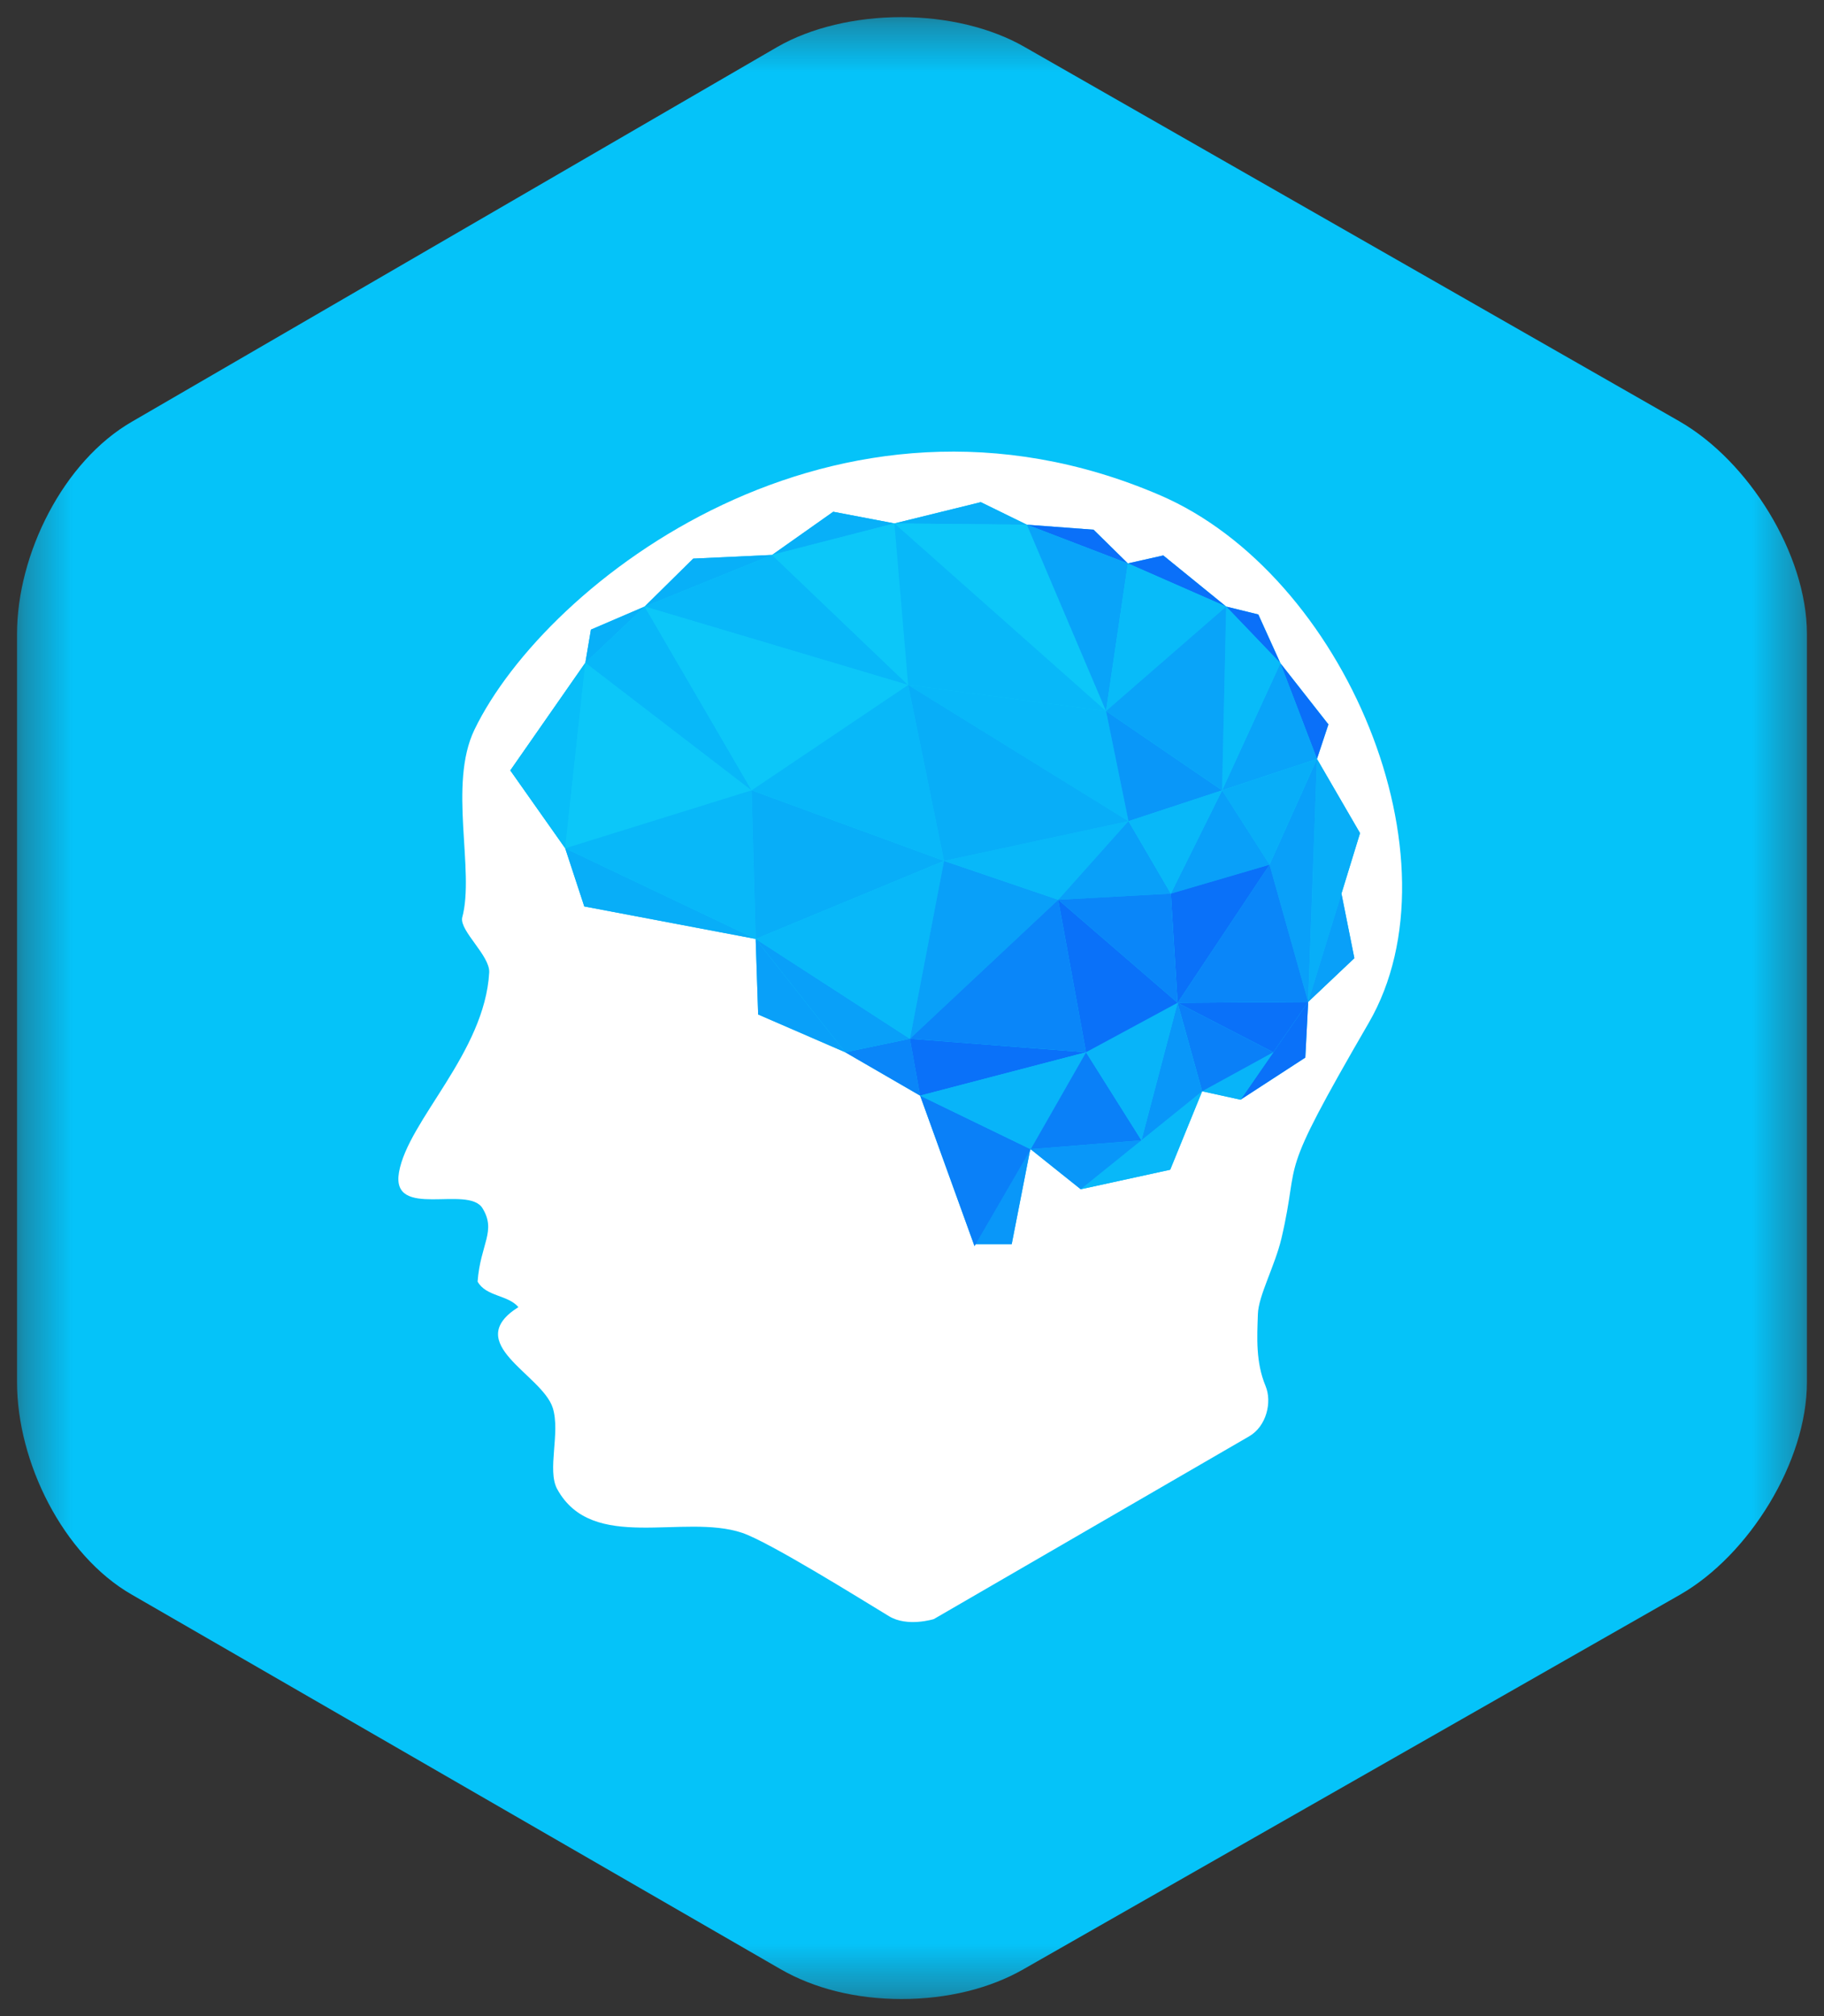 <svg fill="none" xmlns="http://www.w3.org/2000/svg" viewBox="0 0 38 42"><rect x="0" y="0" width="38" height="42" fill="#333333" stroke="none"/><mask id="a" style="mask-type:alpha" maskUnits="userSpaceOnUse" x="0" y="0" width="38" height="42"><path fill-rule="evenodd" clip-rule="evenodd" d="M.355.356v41.288h37.29V.356H.355z" fill="#fff"/></mask><g mask="url(#a)"><path fill-rule="evenodd" clip-rule="evenodd" d="M34.993 8.78L21.343.977c-.697-.4-1.614-.62-2.568-.62s-1.882.22-2.579.62L2.755 8.781c-1.438.825-2.4 2.767-2.4 4.423v15.592c0 1.656.953 3.598 2.39 4.423l13.52 7.805c.697.4 1.563.62 2.517.62s1.841-.22 2.539-.62l13.683-7.805c1.437-.825 2.64-2.767 2.64-4.423V13.204c0-1.656-1.214-3.598-2.651-4.423" fill="#05C3F9"/></g><path fill-rule="evenodd" clip-rule="evenodd" d="M9.628 19.12c.27-.983-.297-2.772.257-3.92 1.488-3.08 7.531-7.78 14.274-4.887 3.865 1.658 6.328 7.597 4.356 10.996-1.972 3.4-1.4 2.704-1.819 4.492-.135.57-.48 1.194-.49 1.575-.017.486-.047 1 .16 1.498.138.331.022.84-.346 1.05l-6.565 3.805s-.551.173-.934-.06c-.582-.352-2.492-1.545-3.06-1.737-1.228-.41-3.12.423-3.852-.91-.217-.396.07-1.172-.093-1.692-.222-.701-1.912-1.344-.716-2.1-.218-.257-.676-.218-.85-.532.058-.783.396-1.049.102-1.528-.3-.492-1.911.245-1.74-.747.188-1.082 1.785-2.49 1.88-4.165.018-.347-.612-.861-.564-1.137" fill="#fff"/><path fill-rule="evenodd" clip-rule="evenodd" d="M28.334 17.356l-.897-1.546.239-.72-1.001-1.274-.46-1.016-.67-.164-1.31-1.065-.738.166-.714-.702-1.39-.104-.96-.47-1.8.443-1.274-.243-1.274.9-1.643.076-1.012.998-1.119.482-.116.688-1.564 2.245 1.144 1.622.397 1.211 3.571.677.052 1.574 1.814.787 1.56.903 1.133 3.135.023-.04h.752l.383-1.958.012-.02 1.043.834 1.864-.407.666-1.634.8.175 1.349-.877.06-1.16.962-.911-.269-1.345.387-1.26z" fill="#0CC7F9"/><path fill-rule="evenodd" clip-rule="evenodd" d="M15.743 19.56l.052 1.574 1.814.787-1.866-2.36z" fill="#09A0F9"/><path fill-rule="evenodd" clip-rule="evenodd" d="M15.743 19.56l-3.57-.677-.398-1.211 3.968 1.888z" fill="#08AEF8"/><path fill-rule="evenodd" clip-rule="evenodd" d="M11.775 17.672l.42-3.867-1.564 2.244 1.144 1.623z" fill="#08BEF9"/><path fill-rule="evenodd" clip-rule="evenodd" d="M12.195 13.806l.116-.69 1.12-.48-1.236 1.17zM13.43 12.636l2.655-1.076-1.643.077-1.012.999z" fill="#08B0F8"/><path fill-rule="evenodd" clip-rule="evenodd" d="M16.084 11.56l2.55-.656-1.275-.243-1.275.9zM18.633 10.905l2.76.026-.96-.47-1.8.444z" fill="#08B0F8"/><path fill-rule="evenodd" clip-rule="evenodd" d="M21.393 10.93l2.104.807-.714-.702-1.39-.104zM23.497 11.737l2.048.899-1.31-1.065-.738.166zM25.545 12.636l.67.165.46 1.015-1.13-1.18zM26.675 13.816l1 1.275-.238.719-.762-1.994z" fill="#0A70F9"/><path fill-rule="evenodd" clip-rule="evenodd" d="M27.437 15.81l.897 1.546-1.08 3.516.183-5.062z" fill="#08AEF8"/><path fill-rule="evenodd" clip-rule="evenodd" d="M27.947 18.616l.269 1.345-.963.911.694-2.256z" fill="#09A0F9"/><path fill-rule="evenodd" clip-rule="evenodd" d="M27.253 20.872l-1.408 2.037 1.349-.877.06-1.16z" fill="#0A71F9"/><path fill-rule="evenodd" clip-rule="evenodd" d="M25.045 22.734l1.483-.813-.683.989-.8-.176z" fill="#08B4F9"/><path fill-rule="evenodd" clip-rule="evenodd" d="M25.045 22.734l-2.53 2.041 1.864-.407.666-1.634z" fill="#08B8F9"/><path fill-rule="evenodd" clip-rule="evenodd" d="M21.472 23.94l2.308-.185-1.265 1.02-1.043-.834z" fill="#0997F9"/><path fill-rule="evenodd" clip-rule="evenodd" d="M17.609 21.921l1.348-.282.212 1.186-1.56-.904z" fill="#0A86F9"/><path fill-rule="evenodd" clip-rule="evenodd" d="M21.472 23.9l-.395 2.02h-.776l1.17-2.02z" fill="#0997F9"/><path fill-rule="evenodd" clip-rule="evenodd" d="M19.169 22.824l2.303 1.117-1.17 2.018-1.133-3.135z" fill="#0A80F8"/><path fill-rule="evenodd" clip-rule="evenodd" d="M12.195 13.805l3.464 2.66-3.884 1.207.42-3.867z" fill="#0CC7F9"/><path fill-rule="evenodd" clip-rule="evenodd" d="M15.743 19.56l-.084-3.096-3.884 1.208 3.968 1.888zM16.085 11.56l2.835 2.71-5.49-1.635 2.655-1.075z" fill="#08B8F9"/><path fill-rule="evenodd" clip-rule="evenodd" d="M12.195 13.805l3.464 2.66-2.229-3.83-1.235 1.17z" fill="#08B8F9"/><path fill-rule="evenodd" clip-rule="evenodd" d="M15.66 16.465l3.26-2.195-5.49-1.634 2.23 3.829z" fill="#0CC7F9"/><path fill-rule="evenodd" clip-rule="evenodd" d="M15.743 19.56l3.924-1.626-4.008-1.47.084 3.096z" fill="#08AEF8"/><path fill-rule="evenodd" clip-rule="evenodd" d="M16.084 11.56l2.55-.656.286 3.366-2.836-2.71z" fill="#0CC7F9"/><path fill-rule="evenodd" clip-rule="evenodd" d="M18.633 10.904l2.76.027 1.65 3.882-4.41-3.909z" fill="#0CC7F9"/><path fill-rule="evenodd" clip-rule="evenodd" d="M21.393 10.93l2.104.807-.455 3.076-1.649-3.882z" fill="#09A4F9"/><path fill-rule="evenodd" clip-rule="evenodd" d="M25.545 12.636l-2.503 2.177.455-3.076 2.048.899z" fill="#08BBF9"/><path fill-rule="evenodd" clip-rule="evenodd" d="M26.675 13.816l-1.215 2.648 1.977-.654-.762-1.994z" fill="#09A4F9"/><path fill-rule="evenodd" clip-rule="evenodd" d="M25.545 12.636l-.085 3.828 1.215-2.648-1.13-1.18z" fill="#08BBF9"/><path fill-rule="evenodd" clip-rule="evenodd" d="M26.449 18.012l.988-2.202-.184 5.062-.804-2.86z" fill="#09A0F9"/><path fill-rule="evenodd" clip-rule="evenodd" d="M25.045 22.734l-.512-1.843 1.995 1.03-1.483.813z" fill="#0A80F8"/><path fill-rule="evenodd" clip-rule="evenodd" d="M27.253 20.872l-2.72.019 1.995 1.03.726-1.049z" fill="#0A71F9"/><path fill-rule="evenodd" clip-rule="evenodd" d="M27.437 15.81l-1.977.655.989 1.547.988-2.202z" fill="#08AEF8"/><path fill-rule="evenodd" clip-rule="evenodd" d="M27.253 20.872l-.804-2.86-1.916 2.879 2.72-.019z" fill="#0A86F9"/><path fill-rule="evenodd" clip-rule="evenodd" d="M25.46 16.465l-1.068 2.151 2.057-.604-.989-1.547z" fill="#09A0F9"/><path fill-rule="evenodd" clip-rule="evenodd" d="M23.042 14.813l2.418 1.651.085-3.828-2.503 2.177z" fill="#09A4F9"/><path fill-rule="evenodd" clip-rule="evenodd" d="M18.92 14.27l.747 3.664-4.008-1.47 3.261-2.194zM18.92 14.27l4.122.543-4.409-3.909.287 3.366z" fill="#08B8F9"/><path fill-rule="evenodd" clip-rule="evenodd" d="M15.743 19.56l1.866 2.361 1.348-.281-3.214-2.08z" fill="#09A0F9"/><path fill-rule="evenodd" clip-rule="evenodd" d="M19.667 17.934l-.71 3.706-3.214-2.08 3.924-1.626z" fill="#08B8F9"/><path fill-rule="evenodd" clip-rule="evenodd" d="M19.169 22.825l3.457-.904-3.67-.282.213 1.186z" fill="#0A71F9"/><path fill-rule="evenodd" clip-rule="evenodd" d="M21.471 23.94l-2.302-1.116 3.457-.903-1.155 2.02z" fill="#08B4F9"/><path fill-rule="evenodd" clip-rule="evenodd" d="M23.78 23.755l.753-2.864.512 1.843-1.265 1.02z" fill="#0997F9"/><path fill-rule="evenodd" clip-rule="evenodd" d="M21.472 23.94l2.308-.185-1.154-1.834-1.154 2.02z" fill="#0A80F8"/><path fill-rule="evenodd" clip-rule="evenodd" d="M19.667 17.934l2.38.81-3.09 2.896.71-3.706z" fill="#09A0F9"/><path fill-rule="evenodd" clip-rule="evenodd" d="M22.626 21.921l-.58-3.177-3.09 2.896 3.67.281z" fill="#0A86F9"/><path fill-rule="evenodd" clip-rule="evenodd" d="M24.392 18.616l.141 2.275 1.916-2.878-2.057.603z" fill="#0A71F9"/><path fill-rule="evenodd" clip-rule="evenodd" d="M22.047 18.744l1.463-1.637-3.843.827 2.38.81zM18.92 14.27l4.122.543.468 2.294-4.59-2.837z" fill="#08B8F9"/><path fill-rule="evenodd" clip-rule="evenodd" d="M18.92 14.27l.747 3.664 3.843-.827-4.59-2.837z" fill="#08AEF8"/><path fill-rule="evenodd" clip-rule="evenodd" d="M23.042 14.813l.468 2.294 1.95-.642-2.418-1.652z" fill="#0997F9"/><path fill-rule="evenodd" clip-rule="evenodd" d="M22.047 18.744l2.345-.128-.882-1.51-1.463 1.638z" fill="#09A0F9"/><path fill-rule="evenodd" clip-rule="evenodd" d="M25.46 16.465l-1.068 2.151-.882-1.509 1.95-.642z" fill="#08B8F9"/><path fill-rule="evenodd" clip-rule="evenodd" d="M22.047 18.744l2.486 2.147-.141-2.275-2.345.128z" fill="#0A86F9"/><path fill-rule="evenodd" clip-rule="evenodd" d="M22.626 21.921l1.907-1.03-.753 2.864-1.154-1.834z" fill="#08B4F9"/><path fill-rule="evenodd" clip-rule="evenodd" d="M22.047 18.744l2.486 2.147-1.907 1.03-.58-3.177z" fill="#0A71F9"/></svg>
